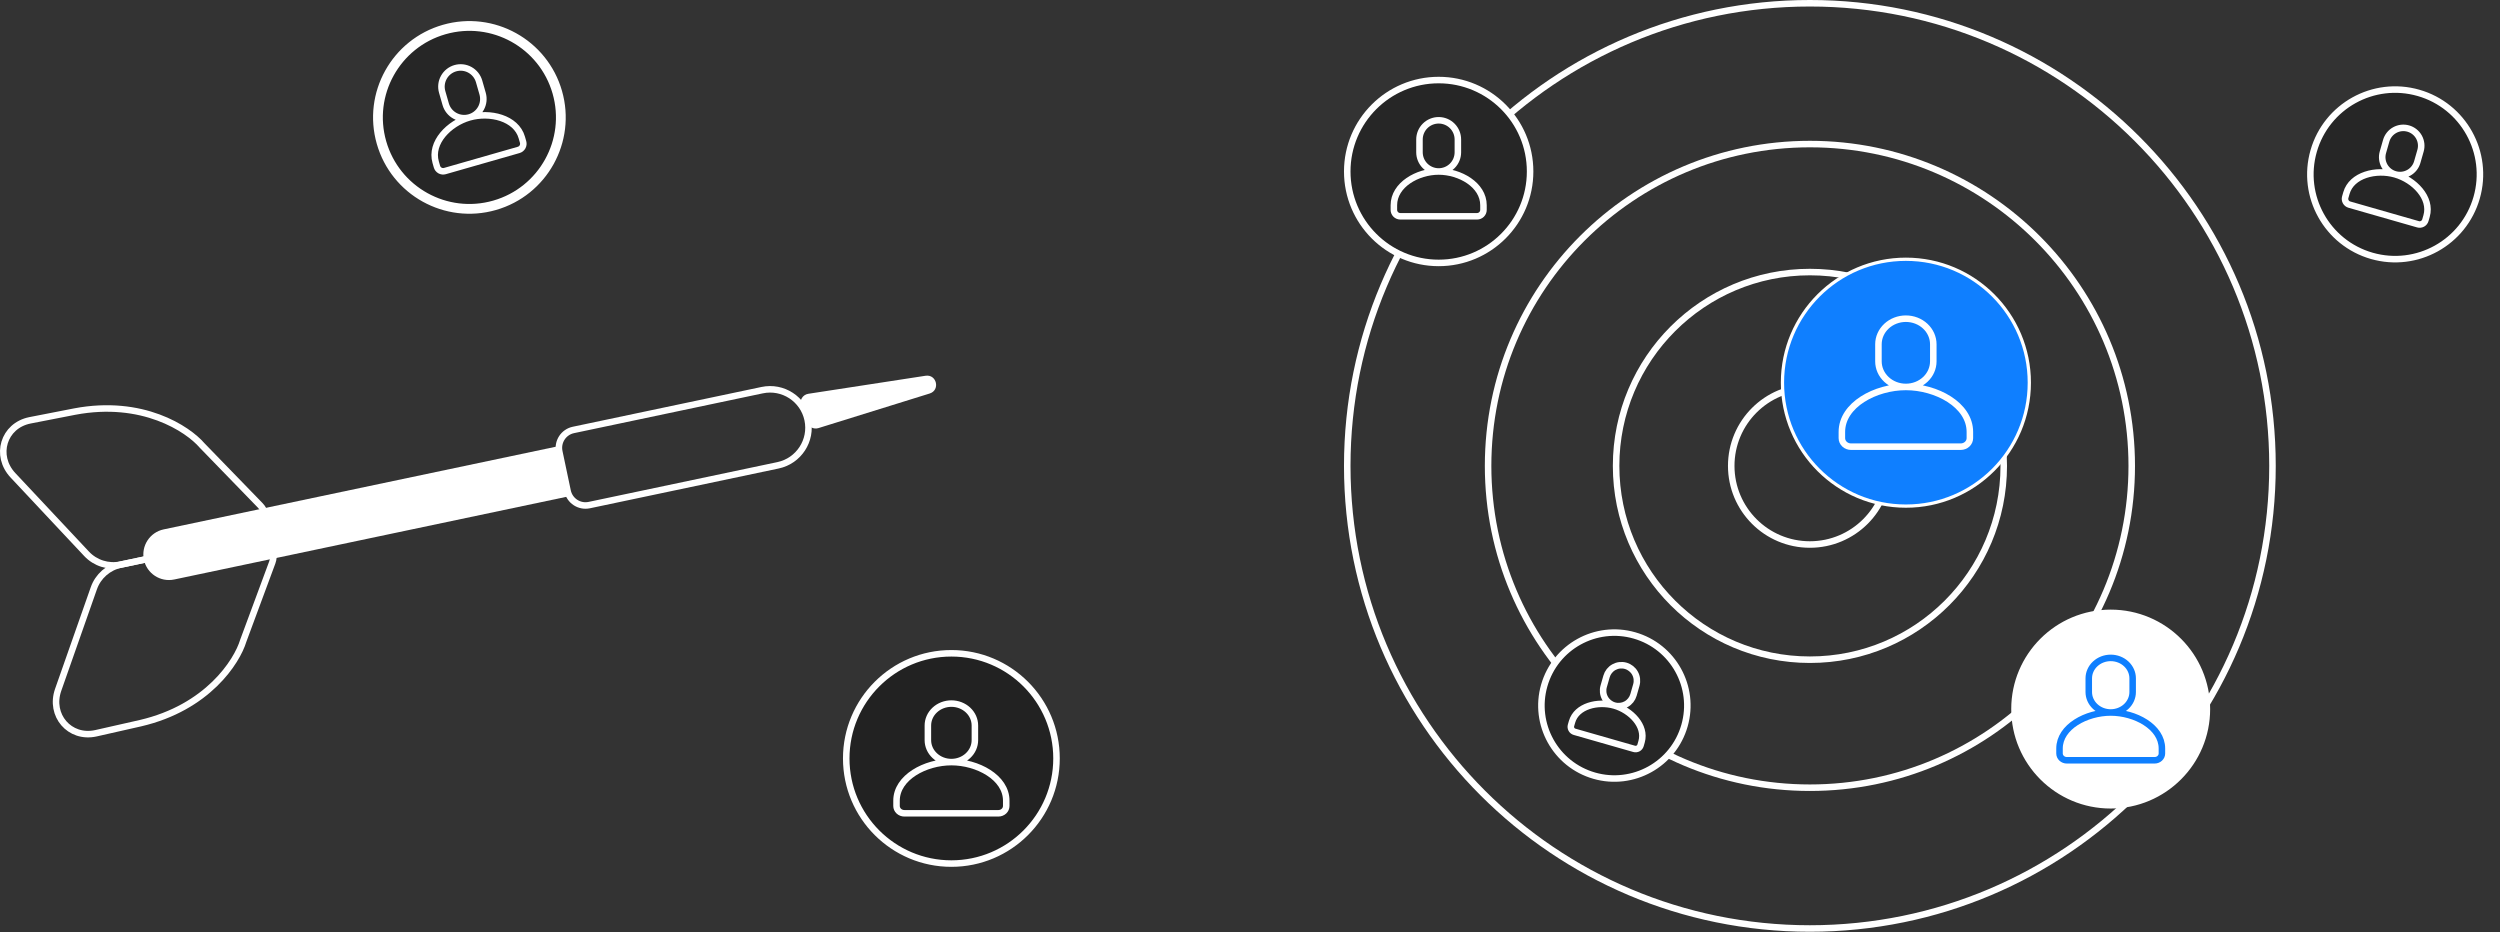 <?xml version="1.0" encoding="UTF-8"?>
<svg xmlns="http://www.w3.org/2000/svg" width="767" height="286" viewBox="0 0 767 286" fill="none">
  <rect x="0" y="0" width="767" height="286" fill="#333333" stroke="none"/>
  <path d="M555.268 284.864C633.655 284.864 697.2 221.319 697.2 142.932C697.2 64.545 633.655 1 555.268 1C476.881 1 413.336 64.545 413.336 142.932C413.336 221.319 476.881 284.864 555.268 284.864Z" stroke="white" stroke-width="2"></path>
  <path d="M555.282 241.67C609.812 241.67 654.017 197.464 654.017 142.934C654.017 88.404 609.812 44.199 555.282 44.199C500.752 44.199 456.547 88.404 456.547 142.934C456.547 197.464 500.752 241.67 555.282 241.67Z" stroke="white" stroke-width="2"></path>
  <path d="M555.286 202.398C588.128 202.398 614.751 175.774 614.751 142.932C614.751 110.09 588.128 83.467 555.286 83.467C522.444 83.467 495.82 110.09 495.82 142.932C495.82 175.774 522.444 202.398 555.286 202.398Z" stroke="white" stroke-width="2"></path>
  <path d="M555.263 167.056C568.586 167.056 579.386 156.256 579.386 142.933C579.386 129.611 568.586 118.811 555.263 118.811C541.941 118.811 531.141 129.611 531.141 142.933C531.141 156.256 541.941 167.056 555.263 167.056Z" stroke="white" stroke-width="2"></path>
  <path d="M441.386 80.662C456.877 80.662 469.435 68.104 469.435 52.612C469.435 37.121 456.877 24.562 441.386 24.562C425.894 24.562 413.336 37.121 413.336 52.612C413.336 68.104 425.894 80.662 441.386 80.662Z" fill="#262626" stroke="white" stroke-width="2"></path>
  <path d="M151.737 62.987C166.629 58.72 175.243 43.188 170.976 28.296C166.709 13.404 151.177 4.79 136.285 9.057C121.393 13.324 112.779 28.856 117.046 43.748C121.313 58.64 136.845 67.254 151.737 62.987Z" fill="#262626" stroke="white" stroke-width="3"></path>
  <path d="M727.671 78.497C713.862 74.541 705.876 60.139 709.832 46.331C713.788 32.523 728.189 24.536 741.998 28.493C755.806 32.449 763.793 46.85 759.836 60.658C755.88 74.467 741.479 82.453 727.671 78.497Z" fill="#262626" stroke="white" stroke-width="2"></path>
  <path d="M489.126 237.982C477.244 234.577 470.371 222.185 473.776 210.303C477.18 198.421 489.572 191.548 501.454 194.953C513.336 198.357 520.209 210.749 516.804 222.632C513.4 234.514 501.008 241.386 489.126 237.982Z" fill="#262626" stroke="white" stroke-width="2"></path>
  <path d="M291.882 264.946C309.697 264.946 324.139 250.504 324.139 232.689C324.139 214.874 309.697 200.432 291.882 200.432C274.067 200.432 259.625 214.874 259.625 232.689C259.625 250.504 274.067 264.946 291.882 264.946Z" fill="#222222" stroke="white" stroke-width="2"></path>
  <path d="M647.56 247.558C664.136 247.558 677.573 234.12 677.573 217.545C677.573 200.969 664.136 187.531 647.56 187.531C630.984 187.531 617.547 200.969 617.547 217.545C617.547 234.12 630.984 247.558 647.56 247.558Z" fill="white" stroke="white"></path>
  <path d="M584.727 155.273C605.64 155.273 622.594 138.32 622.594 117.406C622.594 96.493 605.64 79.539 584.727 79.539C563.813 79.539 546.859 96.493 546.859 117.406C546.859 138.32 563.813 155.273 584.727 155.273Z" fill="#0F7FFF" stroke="white"></path>
  <path d="M441.385 52.614C442.947 52.614 444.445 51.994 445.55 50.889C446.656 49.784 447.275 48.286 447.275 46.724V42.797C447.275 41.234 446.656 39.736 445.55 38.631C444.445 37.526 442.947 36.906 441.385 36.906C439.823 36.906 438.325 37.526 437.22 38.631C436.114 39.736 435.495 41.234 435.495 42.797V46.724C435.495 48.286 436.114 49.784 437.22 50.889C438.325 51.994 439.823 52.614 441.385 52.614ZM441.385 52.614C447.893 52.614 455.129 56.709 455.129 62.967V64.395C455.129 64.917 454.922 65.416 454.554 65.784C454.187 66.151 453.688 66.359 453.166 66.359H429.604C429.082 66.359 428.583 66.151 428.216 65.784C427.848 65.416 427.641 64.917 427.641 64.395V62.967C427.641 56.709 434.877 52.614 441.385 52.614Z" stroke="white" stroke-width="2" stroke-linecap="round" stroke-linejoin="round"></path>
  <path d="M144.027 36.023C145.529 35.594 146.799 34.584 147.556 33.218C148.314 31.852 148.498 30.242 148.068 28.739L146.986 24.963C146.556 23.463 145.546 22.192 144.18 21.435C142.814 20.677 141.203 20.492 139.701 20.924C138.199 21.353 136.93 22.363 136.172 23.729C135.414 25.095 135.23 26.708 135.661 28.209L136.742 31.984C137.173 33.485 138.182 34.755 139.548 35.513C140.914 36.27 142.526 36.455 144.027 36.023ZM144.027 36.023C150.283 34.231 158.368 36.175 160.092 42.189L160.485 43.563C160.628 44.065 160.567 44.601 160.315 45.055C160.062 45.513 159.639 45.849 159.138 45.992L136.488 52.483C135.987 52.626 135.45 52.564 134.995 52.312C134.54 52.059 134.203 51.636 134.06 51.134L133.666 49.762C131.942 43.745 137.772 37.816 144.027 36.023Z" stroke="white" stroke-width="2" stroke-linecap="round" stroke-linejoin="round"></path>
  <path d="M734.832 53.493C733.435 53.095 732.255 52.155 731.548 50.885C730.844 49.611 730.672 48.113 731.074 46.714L732.081 43.202C732.479 41.802 733.419 40.621 734.689 39.917C735.963 39.213 737.461 39.039 738.86 39.44C740.257 39.841 741.438 40.781 742.145 42.052C742.849 43.325 743.02 44.823 742.619 46.22L741.612 49.734C741.214 51.131 740.274 52.312 739 53.019C737.73 53.723 736.229 53.894 734.832 53.493ZM734.832 53.493C729.012 51.827 721.486 53.633 719.882 59.232L719.517 60.511C719.382 60.977 719.439 61.476 719.674 61.9C719.91 62.326 720.302 62.638 720.768 62.772L741.85 68.811C742.316 68.946 742.815 68.887 743.239 68.654C743.662 68.419 743.976 68.023 744.108 67.557L744.476 66.278C746.08 60.68 740.655 55.162 734.832 53.493Z" stroke="white" stroke-width="2" stroke-linecap="round" stroke-linejoin="round"></path>
  <path d="M495.272 216.463C494.061 216.116 493.037 215.302 492.422 214.2C491.811 213.095 491.662 211.793 492.01 210.581L492.885 207.532C493.23 206.321 494.047 205.294 495.149 204.683C496.254 204.071 497.553 203.922 498.767 204.27C499.979 204.618 501.006 205.434 501.617 206.537C502.229 207.639 502.377 208.94 502.029 210.152L501.157 213.201C500.809 214.413 499.993 215.44 498.891 216.051C497.786 216.663 496.487 216.811 495.272 216.463ZM495.272 216.463C490.223 215.016 483.693 216.584 482.302 221.442L481.982 222.553C481.867 222.957 481.918 223.389 482.123 223.759C482.325 224.127 482.667 224.396 483.071 224.514L501.362 229.753C501.766 229.868 502.198 229.821 502.568 229.616C502.935 229.411 503.208 229.069 503.323 228.665L503.64 227.557C505.031 222.699 500.324 217.911 495.272 216.463Z" stroke="white" stroke-width="2" stroke-linecap="round" stroke-linejoin="round"></path>
  <path d="M291.885 233.811C293.798 233.811 295.632 233.102 296.984 231.839C298.339 230.577 299.096 228.866 299.096 227.079V222.591C299.096 220.805 298.339 219.094 296.984 217.831C295.632 216.569 293.798 215.859 291.885 215.859C289.972 215.859 288.137 216.569 286.785 217.831C285.43 219.094 284.673 220.805 284.673 222.591V227.079C284.673 228.866 285.43 230.577 286.785 231.839C288.137 233.102 289.972 233.811 291.885 233.811ZM291.885 233.811C299.853 233.811 308.714 238.49 308.714 245.643V247.275C308.714 247.87 308.462 248.442 308.01 248.863C307.559 249.283 306.947 249.519 306.311 249.519H277.459C276.822 249.519 276.21 249.283 275.759 248.863C275.307 248.442 275.055 247.87 275.055 247.275V245.643C275.055 238.49 283.916 233.811 291.885 233.811Z" stroke="white" stroke-width="2" stroke-linecap="round" stroke-linejoin="round"></path>
  <path d="M647.567 218.596C649.351 218.596 651.065 217.934 652.327 216.756C653.59 215.578 654.299 213.979 654.299 212.313V208.125C654.299 206.459 653.59 204.86 652.327 203.682C651.065 202.504 649.351 201.842 647.567 201.842C645.78 201.842 644.069 202.504 642.807 203.682C641.545 204.86 640.835 206.459 640.835 208.125V212.313C640.835 213.979 641.545 215.578 642.807 216.756C644.069 217.934 645.78 218.596 647.567 218.596ZM647.567 218.596C655.003 218.596 663.275 222.963 663.275 229.639V231.162C663.275 231.718 663.04 232.251 662.619 232.643C662.198 233.036 661.626 233.257 661.031 233.257H634.103C633.509 233.257 632.937 233.036 632.516 232.643C632.095 232.251 631.859 231.718 631.859 231.162V229.639C631.859 222.963 640.131 218.596 647.567 218.596Z" stroke="#0F7FFF" stroke-width="2" stroke-linecap="round" stroke-linejoin="round"></path>
  <path d="M584.721 118.716C586.954 118.716 589.094 117.889 590.67 116.416C592.249 114.944 593.136 112.946 593.136 110.862V105.625C593.136 103.544 592.249 101.547 590.67 100.072C589.094 98.599 586.954 97.772 584.721 97.772C582.488 97.772 580.348 98.599 578.771 100.072C577.192 101.547 576.306 103.544 576.306 105.625V110.862C576.306 112.946 577.192 114.944 578.771 116.416C580.348 117.889 582.488 118.716 584.721 118.716ZM584.721 118.716C594.016 118.716 604.356 124.175 604.356 132.52V134.424C604.356 135.12 604.061 135.785 603.534 136.275C603.006 136.766 602.294 137.041 601.551 137.041H567.891C567.148 137.041 566.432 136.766 565.908 136.275C565.38 135.785 565.086 135.12 565.086 134.424V132.52C565.086 124.175 575.425 118.716 584.721 118.716Z" stroke="white" stroke-width="2" stroke-linecap="round" stroke-linejoin="round"></path>
  <path d="M171.252 136.904L50.212 162.416C45.968 163.31 43.252 167.476 44.147 171.723C45.042 175.966 49.208 178.682 53.452 177.787L174.492 152.273L171.252 136.904Z" fill="white"></path>
  <path d="M174.136 150.629C174.775 153.661 177.751 155.6 180.782 154.963L238.694 142.756C245.061 141.412 249.134 135.165 247.793 128.798C246.45 122.431 240.203 118.358 233.835 119.699L175.923 131.906C172.891 132.545 170.952 135.522 171.59 138.554L174.136 150.629Z" stroke="white" stroke-width="2"></path>
  <path d="M283.961 115.281L247.982 120.816C246.234 121.085 245.168 122.886 245.771 124.546L247.617 129.62C248.13 131.029 249.656 131.786 251.087 131.343L285.218 120.731C288.533 119.702 287.392 114.754 283.961 115.281Z" fill="white"></path>
  <path d="M62.018 136.687L79.846 155.063C80.612 155.854 81.139 156.844 81.366 157.921C82.03 161.071 80.014 164.165 76.863 164.827L62 167.96L37.062 173.217C33.226 174.027 29.245 172.773 26.563 169.912L3.978 145.823C-1.669 139.801 1.076 130.595 9.168 128.96C13.002 128.186 17.555 127.294 22.917 126.275C43.68 122.337 57.635 131.577 62.018 136.687Z" stroke="white" stroke-width="2" stroke-linecap="round"></path>
  <path d="M74.639 196.566L83.533 172.558C83.915 171.526 83.998 170.407 83.771 169.33C83.107 166.18 80.014 164.163 76.863 164.828L61.999 167.961L37.062 173.218C33.225 174.025 30.089 176.78 28.79 180.48L17.849 211.635C15.114 219.424 21.342 226.739 29.405 224.969C33.225 224.131 37.751 223.11 43.067 221.876C63.653 217.096 72.693 203.012 74.639 196.566Z" stroke="white" stroke-width="2" stroke-linecap="round"></path>
</svg>
